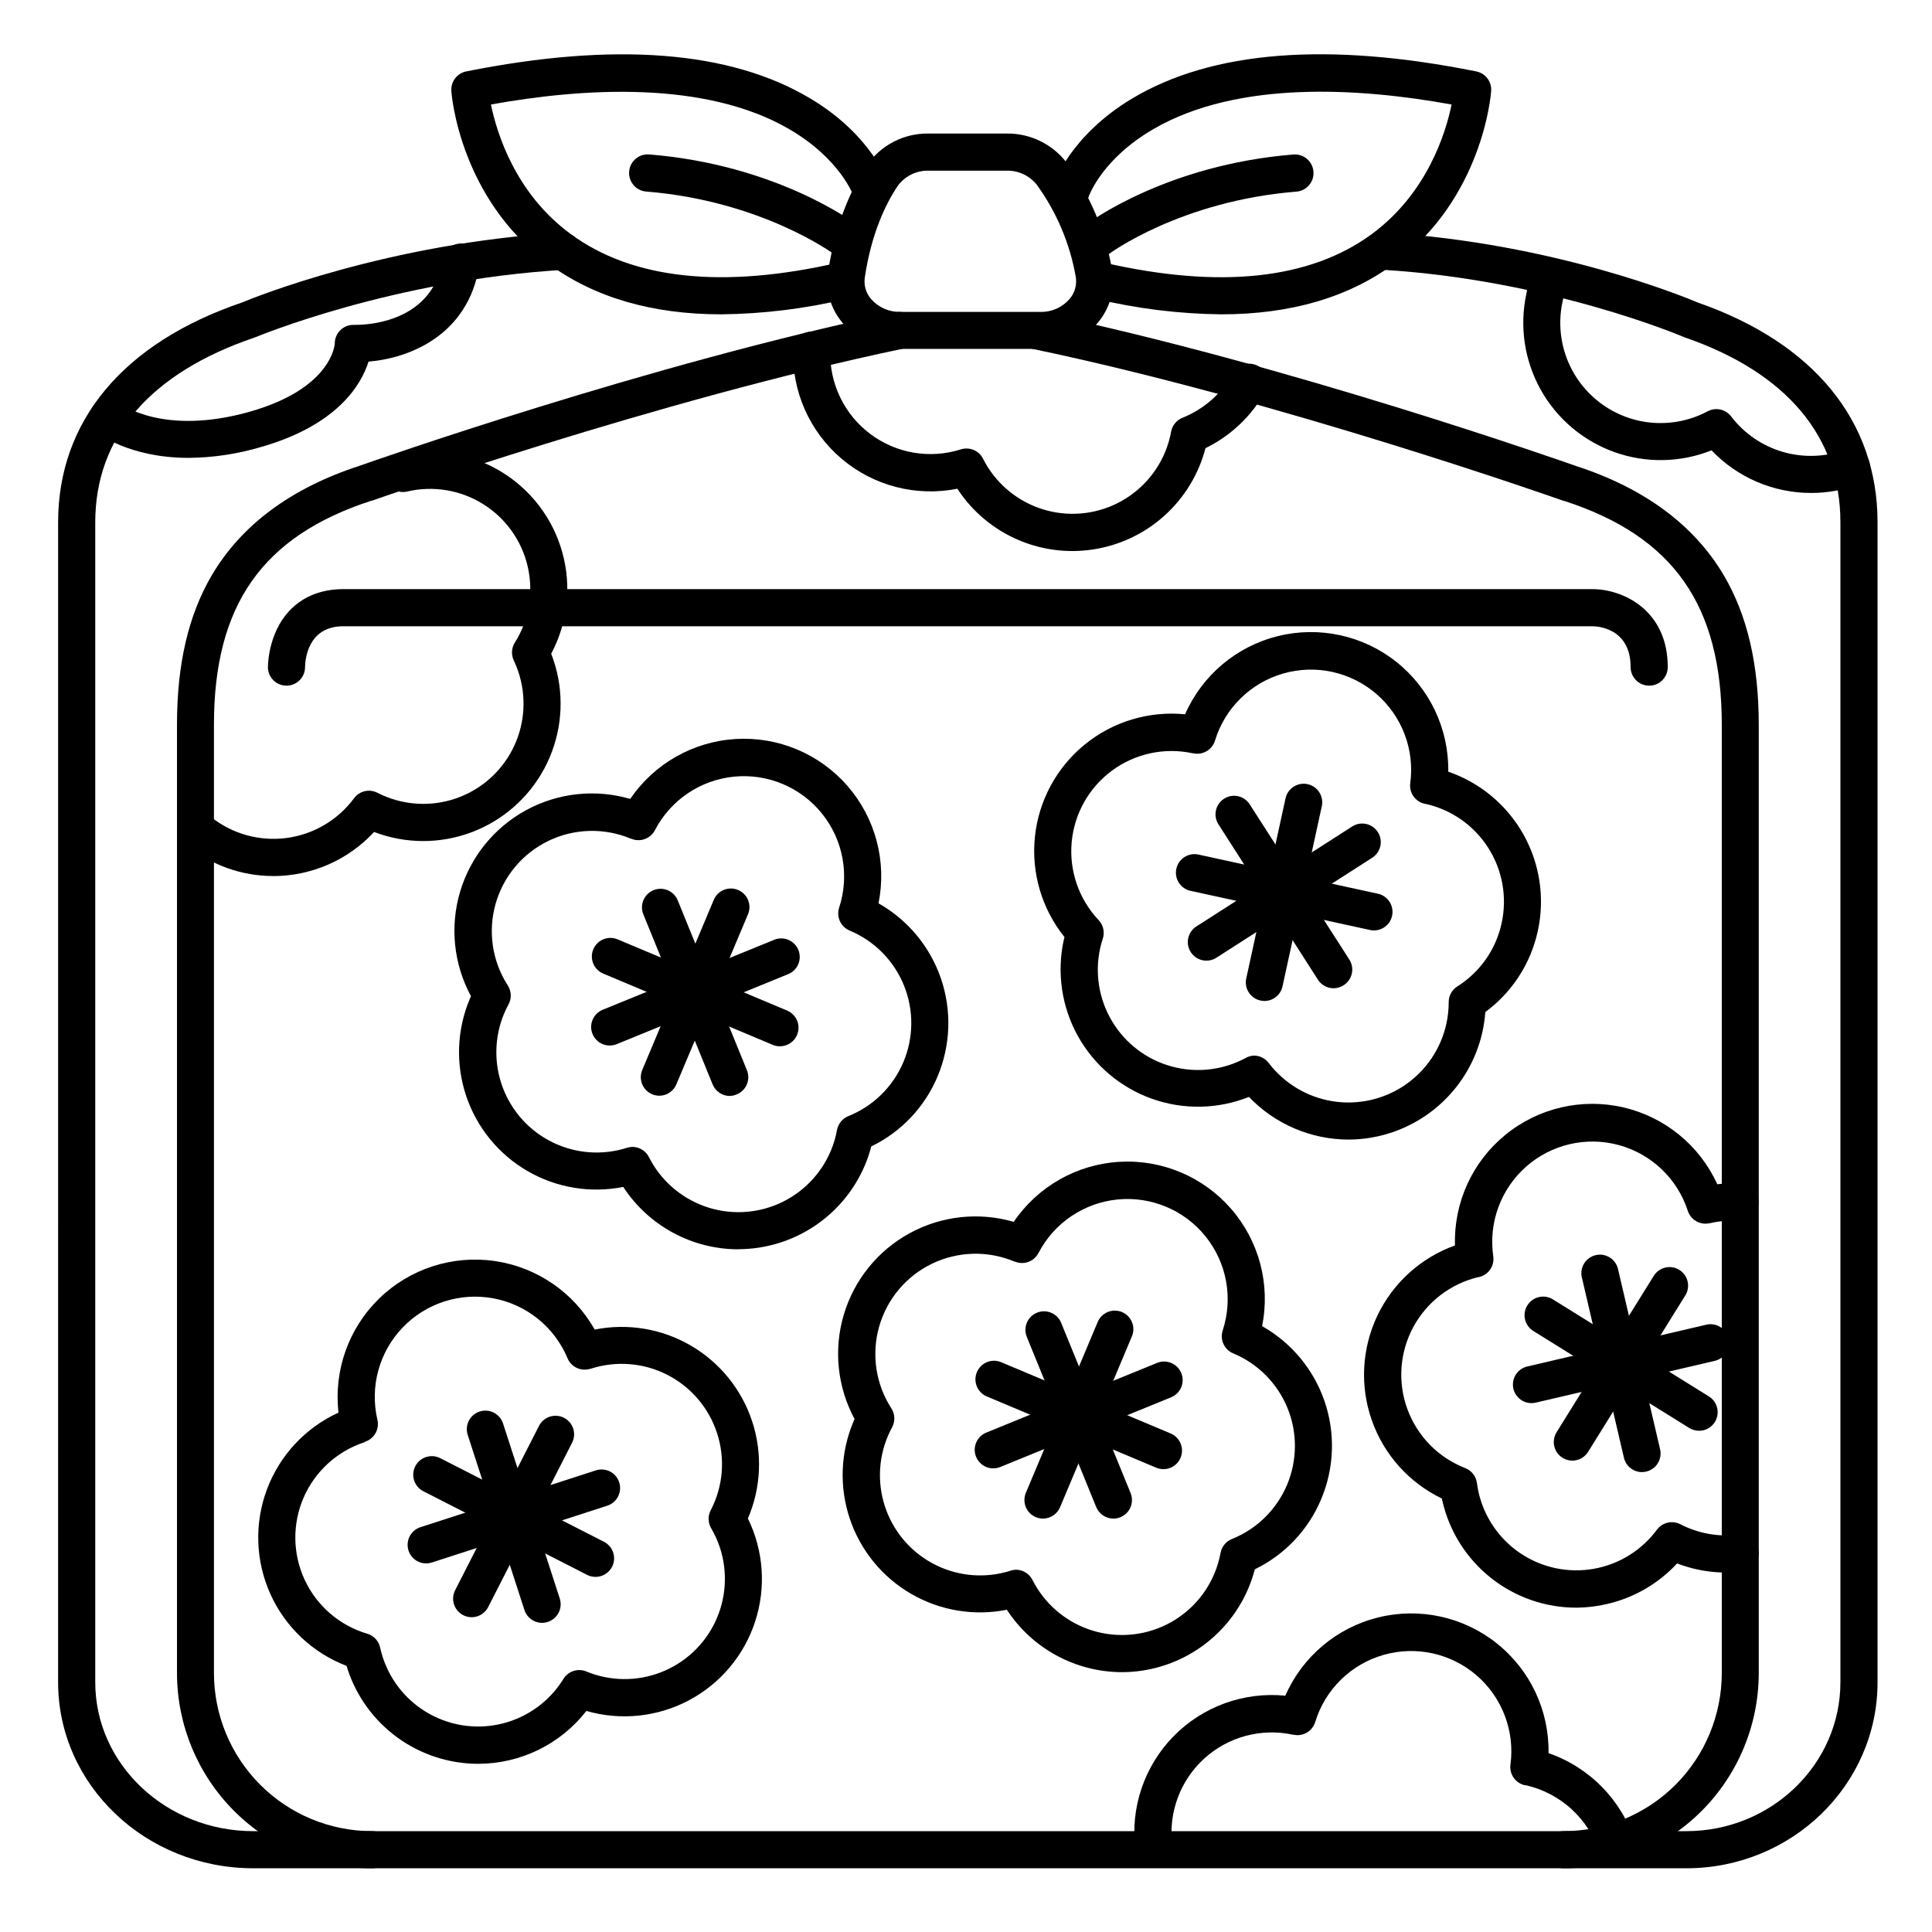 <?xml version="1.0" encoding="UTF-8"?>
<!-- Uploaded to: SVG Repo, www.svgrepo.com, Generator: SVG Repo Mixer Tools -->
<svg fill="#000000" width="800px" height="800px" version="1.1" viewBox="144 144 512 512" xmlns="http://www.w3.org/2000/svg">
 <g>
  <path d="m590.89 639.11h-379.78c-28.535 0-51.711-22.109-51.711-49.289l0.004-307.41c0-26.863 17.289-47.539 48.688-58.234 3.109-1.301 38.762-15.742 84.754-18.508 2.715-0.16 5.051 1.914 5.211 4.629 0.16 2.719-1.914 5.051-4.633 5.211-45.461 2.707-81.316 17.711-81.672 17.832l-0.344 0.129c-27.551 9.348-42.164 26.273-42.164 48.965v307.4c0 21.727 18.785 39.438 41.867 39.438h379.78c22.516 0 40.836-17.711 40.836-39.449v-307.41c0-22.699-14.25-39.645-41.191-48.984l-0.344-0.129c-0.344-0.148-35.473-15.113-79.793-17.809-2.715-0.164-4.785-2.5-4.625-5.215 0.164-2.719 2.5-4.789 5.215-4.625 44.98 2.734 79.844 17.211 82.934 18.52 30.73 10.707 47.645 31.379 47.645 58.223v307.44c0 27.18-22.73 49.277-50.676 49.277z"/>
  <path d="m242.61 639.11c-13.707-0.016-26.848-5.469-36.543-15.164-9.691-9.691-15.145-22.836-15.164-36.543v-251.32c0-16.07 3.012-29.02 9.199-39.586 7.871-13.383 21.039-23.164 39.242-29.078 2.609-0.926 76.594-27 142.22-40.699v0.004c2.606-0.426 5.086 1.281 5.613 3.871 0.527 2.586-1.082 5.129-3.644 5.762-65.801 13.777-140.26 40.09-141 40.344h-0.129c-28.84 9.359-41.703 27.652-41.703 59.324v251.32c-0.004 11.117 4.41 21.781 12.27 29.645s18.52 12.281 29.637 12.281c2.719 0 4.922 2.203 4.922 4.922s-2.203 4.918-4.922 4.918z"/>
  <path d="m558.42 639.11c-2.715 0-4.918-2.199-4.918-4.918s2.203-4.922 4.918-4.922c11.102-0.012 21.746-4.43 29.598-12.281 7.848-7.848 12.262-18.492 12.273-29.598v-251.3c0-31.676-12.859-49.969-41.703-59.324h-0.129c-0.738-0.266-75.199-26.617-141-40.344-2.566-0.629-4.176-3.176-3.644-5.762 0.527-2.59 3.004-4.297 5.613-3.871 65.625 13.699 139.61 39.773 142.22 40.699 18.203 5.902 31.41 15.742 39.242 29.078 6.188 10.566 9.199 23.52 9.199 39.586v251.31c-0.035 13.691-5.488 26.812-15.172 36.492s-22.809 15.129-36.5 15.156z"/>
  <path d="m419.73 236.46h-37.164c-5.766 0.07-11.273-2.375-15.094-6.691-3.301-3.734-4.777-8.738-4.027-13.668 2.078-13.777 6.691-22.898 10.203-28.184l0.004 0.004c3.691-5.422 9.855-8.625 16.41-8.531h20.766c6.144-0.066 11.969 2.742 15.742 7.594 6.133 8.395 10.273 18.07 12.113 28.301 0.953 5.031-0.395 10.23-3.68 14.16-3.785 4.504-9.391 7.078-15.273 7.016zm-29.668-47.23c-3.254-0.07-6.336 1.477-8.227 4.133-2.953 4.449-6.887 12.25-8.66 24.195h0.004c-0.301 2.094 0.34 4.211 1.75 5.785 1.941 2.164 4.731 3.371 7.637 3.316h37.164c2.961 0.07 5.793-1.191 7.727-3.434 1.422-1.664 2.012-3.883 1.602-6.031-1.566-8.785-5.109-17.102-10.359-24.316-1.926-2.359-4.828-3.703-7.871-3.648z"/>
  <path d="m467.62 227.3c-11.23-0.125-22.41-1.512-33.332-4.133-1.312-0.246-2.473-1.016-3.207-2.137s-0.98-2.492-0.68-3.797c0.297-1.305 1.113-2.43 2.262-3.121 1.148-0.688 2.527-0.879 3.82-0.527 30.77 7.047 54.691 4.496 71.105-7.586 14.641-10.824 19.543-26.727 21.098-34.301-24.52-4.457-56.57-6.434-78.84 6.406-13.777 7.941-17.25 17.711-17.387 18.164v-0.004c-0.844 2.586-3.621 3.996-6.203 3.156-2.586-0.844-3.996-3.621-3.156-6.207 0.176-0.543 4.418-13.234 20.961-23.125 21.176-12.652 51.848-15.062 91.176-7.16 2.43 0.488 4.113 2.703 3.938 5.176-0.078 1.16-2.293 28.457-25.633 45.727-12.125 8.973-27.504 13.469-45.922 13.469z"/>
  <path d="m434.89 212.29c-2.117 0-3.996-1.355-4.668-3.363-0.668-2.008 0.023-4.223 1.715-5.492 0.855-0.648 21.352-15.805 54.828-18.488h0.004c2.715-0.219 5.094 1.809 5.312 4.527 0.219 2.715-1.809 5.094-4.527 5.312-30.66 2.461-49.516 16.395-49.703 16.543v-0.004c-0.852 0.641-1.895 0.977-2.961 0.965z"/>
  <path d="m335.17 227.3c-18.422 0-33.789-4.496-45.914-13.473-23.34-17.27-25.586-44.566-25.645-45.727l0.004 0.004c-0.18-2.473 1.508-4.688 3.934-5.176 39.359-7.871 70.004-5.492 91.176 7.164 16.543 9.84 20.781 22.633 20.961 23.125v-0.004c0.844 2.586-0.57 5.363-3.152 6.207-2.586 0.84-5.363-0.57-6.203-3.156-0.168-0.5-3.68-10.254-17.387-18.164-22.277-12.793-54.316-10.824-78.84-6.406 1.555 7.578 6.445 23.527 21.098 34.301 16.414 12.082 40.344 14.633 71.094 7.586v0.004c1.285-0.332 2.648-0.133 3.785 0.555 1.133 0.688 1.941 1.805 2.242 3.102 0.297 1.293 0.062 2.652-0.656 3.766-0.719 1.117-1.855 1.898-3.156 2.16-10.926 2.621-22.105 4.008-33.34 4.133z"/>
  <path d="m367.91 212.29c-1.066 0.004-2.102-0.34-2.953-0.984-0.188-0.137-19.219-14.09-49.703-16.543l0.004 0.004c-2.719-0.219-4.746-2.598-4.527-5.312 0.215-2.719 2.594-4.746 5.312-4.527 33.457 2.688 53.973 17.84 54.828 18.488 1.695 1.27 2.387 3.484 1.715 5.492-0.668 2.008-2.547 3.363-4.664 3.363z"/>
  <path d="m581.05 325.71c-2.719 0-4.918-2.203-4.918-4.922 0-10.52-9.094-10.824-10.125-10.824h-331.04c-9.496 0-10.105 9.043-10.125 10.824 0 2.719-2.203 4.922-4.922 4.922s-4.918-2.203-4.918-4.922c0.09-3.457 0.895-6.859 2.359-9.996 3.285-6.887 9.543-10.668 17.605-10.668h331.04c8.031 0 19.965 5.5 19.965 20.664h0.004c0 1.305-0.52 2.559-1.441 3.481s-2.176 1.441-3.481 1.441z"/>
  <path d="m270.74 611.43c-7.695-0.004-15.195-2.441-21.422-6.965-6.227-4.527-10.863-10.906-13.242-18.223l-0.234-0.766-0.004-0.004c-8.984-3.434-16.246-10.289-20.195-19.059-3.949-8.773-4.266-18.75-0.883-27.754 3.387-9.008 10.195-16.305 18.945-20.305-1.285-11.219 2.711-22.398 10.812-30.266 8.105-7.863 19.398-11.523 30.574-9.906 11.176 1.617 20.969 8.328 26.508 18.168 8.719-1.746 17.777-0.238 25.461 4.234 7.684 4.473 13.469 11.602 16.258 20.047 2.789 8.441 2.391 17.613-1.117 25.785 4.16 8.488 4.856 18.262 1.938 27.25-2.914 8.992-9.211 16.496-17.559 20.93s-18.094 5.445-27.176 2.82c-6.891 8.832-17.461 14-28.664 14.012zm-30.148-85.223c-7.238 2.359-13.113 7.711-16.141 14.695-3.023 6.988-2.91 14.934 0.32 21.828 3.227 6.894 9.258 12.07 16.559 14.223 1.723 0.508 3.031 1.914 3.414 3.668 0.188 0.875 0.422 1.738 0.699 2.59 2.106 6.457 6.606 11.867 12.574 15.109 5.969 3.246 12.953 4.078 19.52 2.332 6.562-1.746 12.211-5.941 15.777-11.727 1.266-2.055 3.84-2.891 6.07-1.965 6.289 2.598 13.332 2.688 19.68 0.246 6.352-2.438 11.523-7.219 14.453-13.359 2.926-6.137 3.391-13.164 1.293-19.637-0.598-1.82-1.387-3.57-2.352-5.223-0.852-1.457-0.895-3.246-0.117-4.746 3.293-6.297 3.902-13.66 1.691-20.418-2.168-6.703-6.91-12.273-13.188-15.48-6.273-3.207-13.566-3.789-20.27-1.621h-0.098c-2.453 0.809-5.109-0.414-6.09-2.805-3.469-8.266-10.871-14.227-19.688-15.852-8.812-1.625-17.855 1.305-24.043 7.793-6.184 6.484-8.684 15.656-6.641 24.383 0.602 2.519-0.848 5.074-3.316 5.848z"/>
  <path d="m339.67 475.08c-12.305-0.012-23.773-6.227-30.504-16.531-8.684 1.73-17.703 0.234-25.363-4.203-7.664-4.441-13.445-11.52-16.262-19.914-2.82-8.395-2.484-17.527 0.949-25.691l0.324-0.738c-4.586-8.473-5.625-18.414-2.894-27.648 2.731-9.234 9.012-17.012 17.461-21.629 8.453-4.617 18.391-5.699 27.637-3.004 6.352-9.344 16.68-15.211 27.957-15.879 11.277-0.672 22.227 3.934 29.637 12.461 7.41 8.527 10.441 20.012 8.207 31.086 7.766 4.394 13.652 11.488 16.543 19.93 2.887 8.445 2.578 17.656-0.867 25.887-3.398 8.145-9.656 14.762-17.594 18.609-0.438 1.676-0.996 3.32-1.664 4.918-2.785 6.606-7.453 12.246-13.422 16.215s-12.977 6.09-20.145 6.102zm-28.094-27.141c1.855 0 3.551 1.043 4.391 2.699 3.062 6.07 8.344 10.738 14.746 13.035 6.402 2.301 13.441 2.055 19.668-0.684 6.231-2.738 11.168-7.762 13.801-14.035 0.746-1.77 1.293-3.613 1.633-5.5 0.309-1.66 1.445-3.047 3.012-3.672 6.551-2.629 11.789-7.758 14.551-14.25 2.766-6.496 2.832-13.824 0.184-20.367-2.644-6.547-7.789-11.766-14.289-14.512l-0.117-0.051h-0.004c-2.371-0.996-3.574-3.648-2.762-6.09 2.785-8.531 1.078-17.891-4.543-24.887-5.617-6.996-14.387-10.684-23.316-9.805-8.93 0.879-16.812 6.207-20.957 14.164-1.188 2.305-3.961 3.297-6.34 2.262h-0.09 0.004c-7.023-2.934-14.969-2.715-21.82 0.598-6.852 3.316-11.953 9.41-14.008 16.738-2.055 7.328-0.871 15.188 3.258 21.582 0.969 1.512 1.043 3.43 0.184 5.008-0.422 0.789-0.816 1.605-1.16 2.41-2.625 6.266-2.754 13.293-0.359 19.648s7.129 11.551 13.238 14.52c6.106 2.973 13.117 3.492 19.594 1.453 0.484-0.164 0.992-0.254 1.504-0.266z"/>
  <path d="m428.14 290.03c-12.281-0.02-23.723-6.227-30.434-16.512-10.895 2.172-22.184-0.746-30.656-7.926-8.477-7.18-13.211-17.836-12.859-28.938 0.082-2.715 2.352-4.852 5.07-4.769 2.715 0.082 4.852 2.348 4.769 5.066-0.262 8.609 3.664 16.812 10.535 22.008 6.871 5.195 15.832 6.738 24.043 4.137 2.309-0.742 4.816 0.305 5.906 2.469 3.062 6.074 8.34 10.742 14.746 13.039 6.402 2.297 13.441 2.055 19.668-0.688 6.227-2.738 11.168-7.762 13.801-14.031 0.746-1.77 1.293-3.613 1.633-5.504 0.309-1.656 1.445-3.043 3.012-3.668 5.644-2.258 10.344-6.387 13.312-11.691 0.617-1.176 1.684-2.051 2.953-2.434 1.273-0.379 2.644-0.227 3.805 0.422 1.16 0.645 2.008 1.734 2.352 3.016 0.348 1.281 0.16 2.648-0.516 3.789-3.629 6.477-9.145 11.695-15.816 14.957-0.438 1.676-0.992 3.32-1.66 4.922-2.789 6.625-7.469 12.277-13.457 16.254-5.988 3.973-13.02 6.09-20.207 6.082z"/>
  <path d="m441.33 587.14c-12.305-0.023-23.773-6.238-30.504-16.539-8.684 1.727-17.699 0.23-25.359-4.211-7.664-4.438-13.441-11.516-16.262-19.91-2.816-8.395-2.481-17.527 0.949-25.691 0.098-0.246 0.207-0.492 0.316-0.738v0.004c-4.566-8.469-5.598-18.398-2.863-27.625 2.731-9.223 9-16.992 17.441-21.605s18.367-5.703 27.605-3.023c6.344-9.352 16.672-15.23 27.953-15.906 11.281-0.676 22.238 3.926 29.652 12.453 7.418 8.527 10.453 20.016 8.215 31.094 7.777 4.391 13.668 11.484 16.559 19.934 2.887 8.445 2.57 17.664-0.895 25.895-3.398 8.141-9.652 14.758-17.594 18.605-0.438 1.676-0.992 3.32-1.66 4.922-2.781 6.609-7.445 12.254-13.414 16.227-5.965 3.977-12.973 6.102-20.141 6.117zm-28.105-27.148c1.855 0.004 3.555 1.051 4.391 2.707 3.066 6.074 8.344 10.738 14.746 13.035s13.445 2.051 19.672-0.691c6.227-2.738 11.164-7.762 13.797-14.035 0.742-1.766 1.289-3.606 1.633-5.492 0.309-1.656 1.445-3.043 3.012-3.668 6.555-2.629 11.797-7.754 14.566-14.25 2.766-6.5 2.832-13.832 0.188-20.379-2.648-6.543-7.793-11.77-14.301-14.516l-0.117-0.051v0.004c-2.379-0.992-3.586-3.648-2.777-6.09 2.789-8.531 1.082-17.891-4.539-24.887-5.617-6.996-14.387-10.684-23.316-9.805-8.93 0.879-16.812 6.207-20.961 14.164-1.18 2.305-3.949 3.297-6.324 2.273h-0.102c-7.023-2.941-14.969-2.723-21.824 0.594-6.856 3.316-11.957 9.414-14.012 16.742-2.055 7.332-0.863 15.195 3.266 21.59 0.973 1.512 1.043 3.43 0.188 5.008-0.426 0.785-0.809 1.59-1.152 2.41-2.625 6.262-2.754 13.293-0.359 19.648 2.394 6.356 7.133 11.551 13.238 14.52 6.106 2.973 13.117 3.492 19.594 1.453 0.48-0.172 0.988-0.266 1.496-0.285z"/>
  <path d="m501.4 446c-9.977-0.012-19.52-4.094-26.418-11.305-8.227 3.285-17.371 3.457-25.715 0.488-8.344-2.973-15.32-8.883-19.621-16.629-4.301-7.742-5.629-16.789-3.738-25.445 0.059-0.254 0.117-0.523 0.188-0.777-6.023-7.492-8.836-17.066-7.828-26.629 1.008-9.559 5.758-18.336 13.211-24.406 7.457-6.074 17.012-8.949 26.578-8.004 4.539-10.348 13.625-18.004 24.594-20.719 10.969-2.715 22.578-0.184 31.422 6.852 8.84 7.039 13.914 17.781 13.73 29.078 8.441 2.902 15.52 8.805 19.895 16.582 4.375 7.777 5.742 16.895 3.84 25.613-1.863 8.625-6.809 16.27-13.914 21.5-0.125 1.727-0.375 3.445-0.738 5.137-1.773 8.105-6.258 15.359-12.715 20.57-6.453 5.211-14.492 8.066-22.789 8.094zm-25.113-22.258h0.004c1.547 0 3.008 0.73 3.934 1.969 4.125 5.406 10.16 9.027 16.871 10.117s13.582-0.434 19.203-4.258c5.621-3.824 9.562-9.66 11.012-16.301 0.406-1.871 0.609-3.781 0.609-5.695-0.004-1.688 0.859-3.258 2.285-4.164 6.016-3.781 10.25-9.828 11.746-16.777 1.504-6.879 0.215-14.07-3.582-19.996-3.797-5.93-9.793-10.109-16.668-11.621h-0.098c-2.531-0.527-4.223-2.926-3.867-5.488 1.184-8.895-2.199-17.785-9-23.641-6.797-5.852-16.094-7.879-24.711-5.391-8.621 2.492-15.398 9.164-18.027 17.742-0.742 2.477-3.273 3.957-5.797 3.387h-0.129c-7.441-1.605-15.215 0.055-21.348 4.566-6.133 4.508-10.035 11.434-10.719 19.016-0.688 7.582 1.914 15.094 7.144 20.629 1.242 1.312 1.664 3.203 1.102 4.922-0.281 0.844-0.52 1.707-0.711 2.578-1.445 6.641-0.293 13.586 3.223 19.402 3.516 5.82 9.129 10.066 15.684 11.871 6.555 1.805 13.551 1.031 19.551-2.168 0.695-0.422 1.48-0.66 2.293-0.699z"/>
  <path d="m623.96 274.64c-9.969 0.004-19.504-4.078-26.379-11.297-8.227 3.281-17.363 3.453-25.703 0.48-8.34-2.969-15.312-8.875-19.613-16.613-4.297-7.738-5.633-16.781-3.746-25.43l0.176-0.789c-0.316-0.383-0.609-0.777-0.906-1.18-1.344-2.176-0.801-5.016 1.254-6.539 2.051-1.523 4.926-1.223 6.617 0.695 0.633 0.844 1.309 1.656 2.027 2.43 1.246 1.312 1.668 3.199 1.102 4.918-0.277 0.855-0.512 1.723-0.699 2.59h0.004c-1.445 6.637-0.289 13.578 3.227 19.391 3.516 5.816 9.125 10.062 15.676 11.867 6.551 1.805 13.543 1.031 19.543-2.16 2.133-1.141 4.777-0.562 6.238 1.367 3.43 4.492 8.203 7.773 13.629 9.367 5.422 1.59 11.215 1.414 16.531-0.512 1.23-0.461 2.594-0.414 3.785 0.137 1.195 0.551 2.117 1.555 2.566 2.793 0.449 1.234 0.383 2.598-0.18 3.785s-1.578 2.098-2.816 2.535c-3.953 1.43-8.129 2.164-12.332 2.164z"/>
  <path d="m561.7 570.05c-8.215-0.008-16.184-2.793-22.617-7.906-6.43-5.109-10.945-12.246-12.805-20.246-0.07-0.254-0.117-0.523-0.176-0.777h-0.004c-8.668-4.176-15.336-11.609-18.539-20.684-3.203-9.07-2.684-19.043 1.441-27.738 4.125-8.691 11.527-15.395 20.582-18.648-0.348-11.297 4.57-22.109 13.312-29.273 8.738-7.164 20.309-9.863 31.316-7.305 11.008 2.555 20.203 10.078 24.891 20.363 2.098-0.246 4.211-0.309 6.316-0.18 2.719 0.164 4.789 2.5 4.625 5.215-0.164 2.719-2.496 4.789-5.215 4.625-2.555-0.145-5.113 0.074-7.606 0.652h-0.109c-2.508 0.598-5.055-0.84-5.836-3.297-2.773-8.512-9.648-15.047-18.285-17.398-8.637-2.348-17.875-0.188-24.578 5.742-6.703 5.934-9.969 14.84-8.688 23.699 0.391 2.551-1.262 4.969-3.777 5.539h-0.129c-7.406 1.75-13.711 6.59-17.309 13.297-3.602 6.707-4.152 14.633-1.512 21.773 2.637 7.141 8.211 12.805 15.309 15.559 1.668 0.648 2.852 2.156 3.09 3.934 0.117 0.887 0.277 1.77 0.473 2.629 1.543 6.621 5.57 12.398 11.242 16.141 5.676 3.742 12.57 5.168 19.266 3.981 6.695-1.188 12.68-4.894 16.723-10.359 1.434-1.941 4.066-2.551 6.211-1.445 4.691 2.43 10.004 3.394 15.25 2.773 1.301-0.16 2.609 0.203 3.641 1.008 1.031 0.809 1.695 1.992 1.852 3.293 0.152 1.301-0.215 2.609-1.027 3.637-0.812 1.023-2.004 1.684-3.305 1.832-5.844 0.695-11.773-0.047-17.27-2.164-4.938 5.332-11.355 9.066-18.43 10.727-2.727 0.648-5.519 0.984-8.324 1.004z"/>
  <path d="m216.39 376.16c-8.258-0.008-16.262-2.832-22.691-8.012-2.121-1.695-2.465-4.793-0.77-6.914 1.699-2.125 4.797-2.469 6.918-0.77 5.637 4.519 12.871 6.547 20.035 5.621 7.164-0.93 13.641-4.734 17.938-10.539 1.438-1.941 4.066-2.555 6.211-1.449 6.043 3.106 13.047 3.777 19.57 1.879 6.523-1.898 12.07-6.223 15.504-12.09 3.43-5.863 4.484-12.816 2.945-19.438-0.426-1.867-1.059-3.684-1.887-5.41-0.73-1.523-0.625-3.312 0.273-4.742 3.773-5.981 5.004-13.215 3.426-20.105-1.578-6.894-5.84-12.871-11.84-16.609-5.996-3.742-13.238-4.938-20.121-3.324-2.648 0.617-5.293-1.031-5.91-3.676-0.617-2.648 1.031-5.293 3.676-5.91 9.133-2.129 18.73-0.656 26.801 4.117 8.07 4.773 13.992 12.473 16.523 21.5 2.535 9.027 1.488 18.684-2.922 26.957 0.625 1.605 1.141 3.246 1.535 4.922 2.023 8.629 0.832 17.695-3.356 25.508-4.184 7.809-11.074 13.824-19.379 16.918s-17.449 3.055-25.727-0.113c-6.91 7.457-16.617 11.695-26.785 11.688z"/>
  <path d="m572.54 638.34c-2.137 0-4.031-1.379-4.684-3.414-2.906-8.992-10.352-15.773-19.57-17.832h-0.207c-2.496-0.562-4.144-2.945-3.789-5.481 1.184-8.891-2.203-17.781-9-23.637-6.801-5.856-16.094-7.883-24.711-5.391-8.621 2.492-15.402 9.164-18.027 17.742-0.742 2.477-3.277 3.953-5.797 3.383h-0.137c-8.391-1.809-17.141 0.551-23.484 6.328-6.348 5.777-9.512 14.266-8.496 22.789 0.305 2.691-1.621 5.121-4.309 5.441-2.688 0.32-5.129-1.594-5.465-4.277-1.328-10.973 2.398-21.953 10.129-29.852 7.731-7.898 18.629-11.855 29.625-10.762 4.535-10.355 13.625-18.02 24.602-20.738 10.973-2.719 22.59-0.184 31.434 6.859 8.848 7.043 13.918 17.797 13.723 29.102 10.852 3.754 19.309 12.383 22.848 23.305 0.832 2.586-0.59 5.356-3.176 6.188-0.488 0.164-0.996 0.246-1.508 0.246z"/>
  <path d="m194 265.34c-15.844 0-24.059-6.535-24.512-6.887-2.106-1.715-2.426-4.812-0.711-6.922 1.715-2.109 4.812-2.43 6.922-0.715 0.551 0.422 11.691 8.746 34.527 2.281 21.887-6.215 22.496-17.965 22.496-18.082-0.004-1.348 0.547-2.633 1.52-3.562 0.973-0.93 2.281-1.422 3.625-1.359 0.816 0 20.566 0.57 23.438-17.277h0.004c0.172-1.32 0.867-2.512 1.934-3.309 1.066-0.797 2.41-1.125 3.723-0.918 1.312 0.211 2.484 0.945 3.25 2.035 0.762 1.086 1.055 2.438 0.805 3.746-2.953 18.578-18.695 24.602-29.352 25.457-1.969 6.231-8.344 16.934-28.762 22.711h-0.004c-6.141 1.801-12.5 2.746-18.902 2.801z"/>
  <path d="m287.66 574.07c-2.137 0-4.027-1.375-4.684-3.406l-15.066-46.523c-0.754-2.559 0.668-5.25 3.203-6.07 2.535-0.82 5.266 0.527 6.156 3.039l15.074 46.516c0.402 1.242 0.293 2.594-0.301 3.754-0.594 1.164-1.625 2.043-2.867 2.445-0.492 0.16-1 0.246-1.516 0.246z"/>
  <path d="m256.95 558.32c-2.426 0.004-4.492-1.758-4.867-4.156-0.379-2.394 1.043-4.707 3.352-5.449l46.336-15.008c1.254-0.441 2.633-0.359 3.824 0.227 1.188 0.59 2.09 1.633 2.5 2.898 0.41 1.262 0.289 2.637-0.328 3.812-0.621 1.172-1.688 2.047-2.965 2.422l-46.336 15.008c-0.488 0.16-1 0.246-1.516 0.246z"/>
  <path d="m269 572.58c-1.715 0-3.305-0.891-4.199-2.352-0.895-1.465-0.965-3.285-0.18-4.812l22.219-43.539c1.234-2.422 4.199-3.383 6.621-2.148 2.422 1.238 3.383 4.203 2.144 6.625l-22.238 43.543v-0.004c-0.836 1.645-2.523 2.684-4.367 2.688z"/>
  <path d="m301.8 561.89c-0.777 0-1.543-0.188-2.234-0.543l-43.375-22.148c-2.422-1.234-3.379-4.199-2.144-6.621 1.238-2.422 4.203-3.383 6.621-2.144l43.375 22.148c2.035 1.031 3.094 3.324 2.562 5.543-0.535 2.215-2.523 3.773-4.805 3.766z"/>
  <path d="m318.74 434.38c-1.648 0-3.188-0.824-4.098-2.195-0.914-1.375-1.078-3.113-0.438-4.633l18.953-45.078c1.055-2.504 3.938-3.68 6.445-2.625 2.504 1.055 3.68 3.938 2.625 6.445l-18.98 45.066c-0.762 1.82-2.535 3.008-4.508 3.019z"/>
  <path d="m350.67 421.28c-0.656 0-1.309-0.133-1.91-0.391l-44.898-18.875c-2.508-1.055-3.684-3.941-2.629-6.445 1.055-2.504 3.941-3.68 6.445-2.629l44.898 18.863c2.176 0.902 3.406 3.215 2.941 5.519-0.465 2.309-2.496 3.961-4.848 3.949z"/>
  <path d="m305.58 421.07c-2.352 0.004-4.375-1.66-4.828-3.973-0.453-2.309 0.793-4.613 2.969-5.5l45.266-18.469v-0.004c1.219-0.551 2.609-0.586 3.852-0.094 1.242 0.496 2.231 1.473 2.738 2.715 0.504 1.238 0.484 2.629-0.055 3.852-0.543 1.223-1.559 2.172-2.816 2.629l-45.266 18.48c-0.59 0.242-1.219 0.363-1.859 0.363z"/>
  <path d="m337.41 434.44c-1.996 0-3.797-1.207-4.555-3.059l-18.398-45.156c-0.961-2.5 0.254-5.312 2.734-6.32 2.484-1.012 5.316 0.148 6.375 2.609l18.371 45.098c0.496 1.207 0.488 2.562-0.02 3.766-0.504 1.203-1.469 2.156-2.676 2.648-0.578 0.254-1.199 0.395-1.832 0.414z"/>
  <path d="m420.39 546.44c-0.652-0.004-1.297-0.133-1.898-0.383-1.203-0.508-2.156-1.469-2.648-2.68-0.492-1.207-0.484-2.562 0.02-3.766l18.953-45.066c0.465-1.262 1.426-2.277 2.656-2.812 1.23-0.535 2.629-0.543 3.867-0.023 1.238 0.52 2.207 1.523 2.688 2.777 0.48 1.254 0.426 2.652-0.148 3.863l-18.953 45.078c-0.766 1.824-2.555 3.012-4.535 3.012z"/>
  <path d="m452.32 533.34c-0.652 0-1.301-0.133-1.906-0.383l-44.902-18.883c-2.504-1.055-3.68-3.941-2.625-6.445 1.055-2.504 3.938-3.684 6.445-2.629l44.898 18.883c2.16 0.91 3.383 3.215 2.918 5.512-0.465 2.297-2.484 3.949-4.828 3.945z"/>
  <path d="m407.23 533.13c-2.352 0.004-4.375-1.664-4.828-3.973s0.789-4.613 2.969-5.504l45.266-18.469c2.516-1.027 5.387 0.18 6.414 2.695 1.027 2.519-0.18 5.391-2.695 6.418l-45.266 18.469c-0.59 0.242-1.223 0.363-1.859 0.363z"/>
  <path d="m439.07 546.45c-2 0-3.801-1.211-4.559-3.062l-18.402-45.098h0.004c-1.027-2.516 0.18-5.387 2.695-6.414s5.391 0.18 6.414 2.695l18.391 45.098h0.004c0.617 1.516 0.441 3.238-0.469 4.602-0.914 1.359-2.441 2.176-4.078 2.18z"/>
  <path d="m479.08 409.27c-0.352-0.004-0.707-0.043-1.051-0.121-2.656-0.578-4.34-3.199-3.762-5.852l10.422-47.773c0.602-2.633 3.207-4.289 5.844-3.711 2.637 0.574 4.316 3.164 3.769 5.805l-10.422 47.773c-0.488 2.262-2.488 3.875-4.801 3.879z"/>
  <path d="m508.09 390.57c-0.352 0-0.707-0.039-1.051-0.117l-47.586-10.383v0.004c-2.633-0.602-4.285-3.211-3.711-5.848 0.574-2.633 3.164-4.316 5.805-3.769l47.586 10.383c2.465 0.527 4.137 2.828 3.867 5.336-0.27 2.508-2.387 4.406-4.91 4.394z"/>
  <path d="m463.72 398.58c-2.188 0.004-4.113-1.434-4.734-3.531-0.617-2.098 0.227-4.352 2.066-5.531l41.152-26.402c1.098-0.758 2.453-1.035 3.762-0.773s2.453 1.043 3.172 2.164c0.723 1.121 0.957 2.488 0.652 3.785-0.309 1.301-1.125 2.418-2.273 3.102l-41.152 26.41h0.004c-0.789 0.512-1.711 0.781-2.648 0.777z"/>
  <path d="m497.41 405.9c-1.676 0-3.238-0.852-4.141-2.262l-26.273-41.035c-0.758-1.098-1.039-2.453-0.777-3.762 0.262-1.309 1.047-2.453 2.168-3.172 1.121-0.723 2.488-0.957 3.785-0.648 1.297 0.305 2.418 1.125 3.098 2.269l26.312 40.992c0.707 1.102 0.945 2.434 0.668 3.707-0.281 1.277-1.055 2.391-2.152 3.094-0.797 0.527-1.73 0.812-2.688 0.816z"/>
  <path d="m579.14 534.12c-2.281-0.004-4.262-1.574-4.781-3.797l-11.109-47.617c-0.352-1.289-0.164-2.664 0.52-3.812 0.684-1.145 1.805-1.965 3.102-2.269 1.301-0.305 2.672-0.07 3.793 0.656 1.121 0.723 1.902 1.871 2.16 3.184l11.121 47.617h-0.004c0.613 2.644-1.031 5.289-3.68 5.902-0.367 0.09-0.742 0.137-1.121 0.137z"/>
  <path d="m549.86 515.84c-2.5 0-4.602-1.875-4.887-4.359-0.285-2.484 1.34-4.785 3.773-5.352l47.438-11.07c2.648-0.617 5.293 1.027 5.91 3.676 0.617 2.648-1.027 5.293-3.676 5.91l-47.438 11.07c-0.367 0.086-0.746 0.129-1.121 0.125z"/>
  <path d="m560.68 531.08c-1.785-0.004-3.43-0.973-4.297-2.531-0.863-1.562-0.816-3.473 0.125-4.988l25.809-41.535h0.004c1.457-2.242 4.445-2.906 6.719-1.492 2.277 1.414 3 4.387 1.633 6.688l-25.809 41.535c-0.898 1.445-2.481 2.324-4.184 2.324z"/>
  <path d="m594.27 523.17c-0.918 0-1.816-0.258-2.598-0.738l-41.328-25.711v-0.004c-1.109-0.688-1.898-1.789-2.195-3.059-0.297-1.273-0.078-2.609 0.613-3.719 1.434-2.312 4.469-3.019 6.777-1.586l41.328 25.711c1.871 1.16 2.742 3.418 2.141 5.535-0.605 2.113-2.539 3.57-4.738 3.57z"/>
 </g>
</svg>